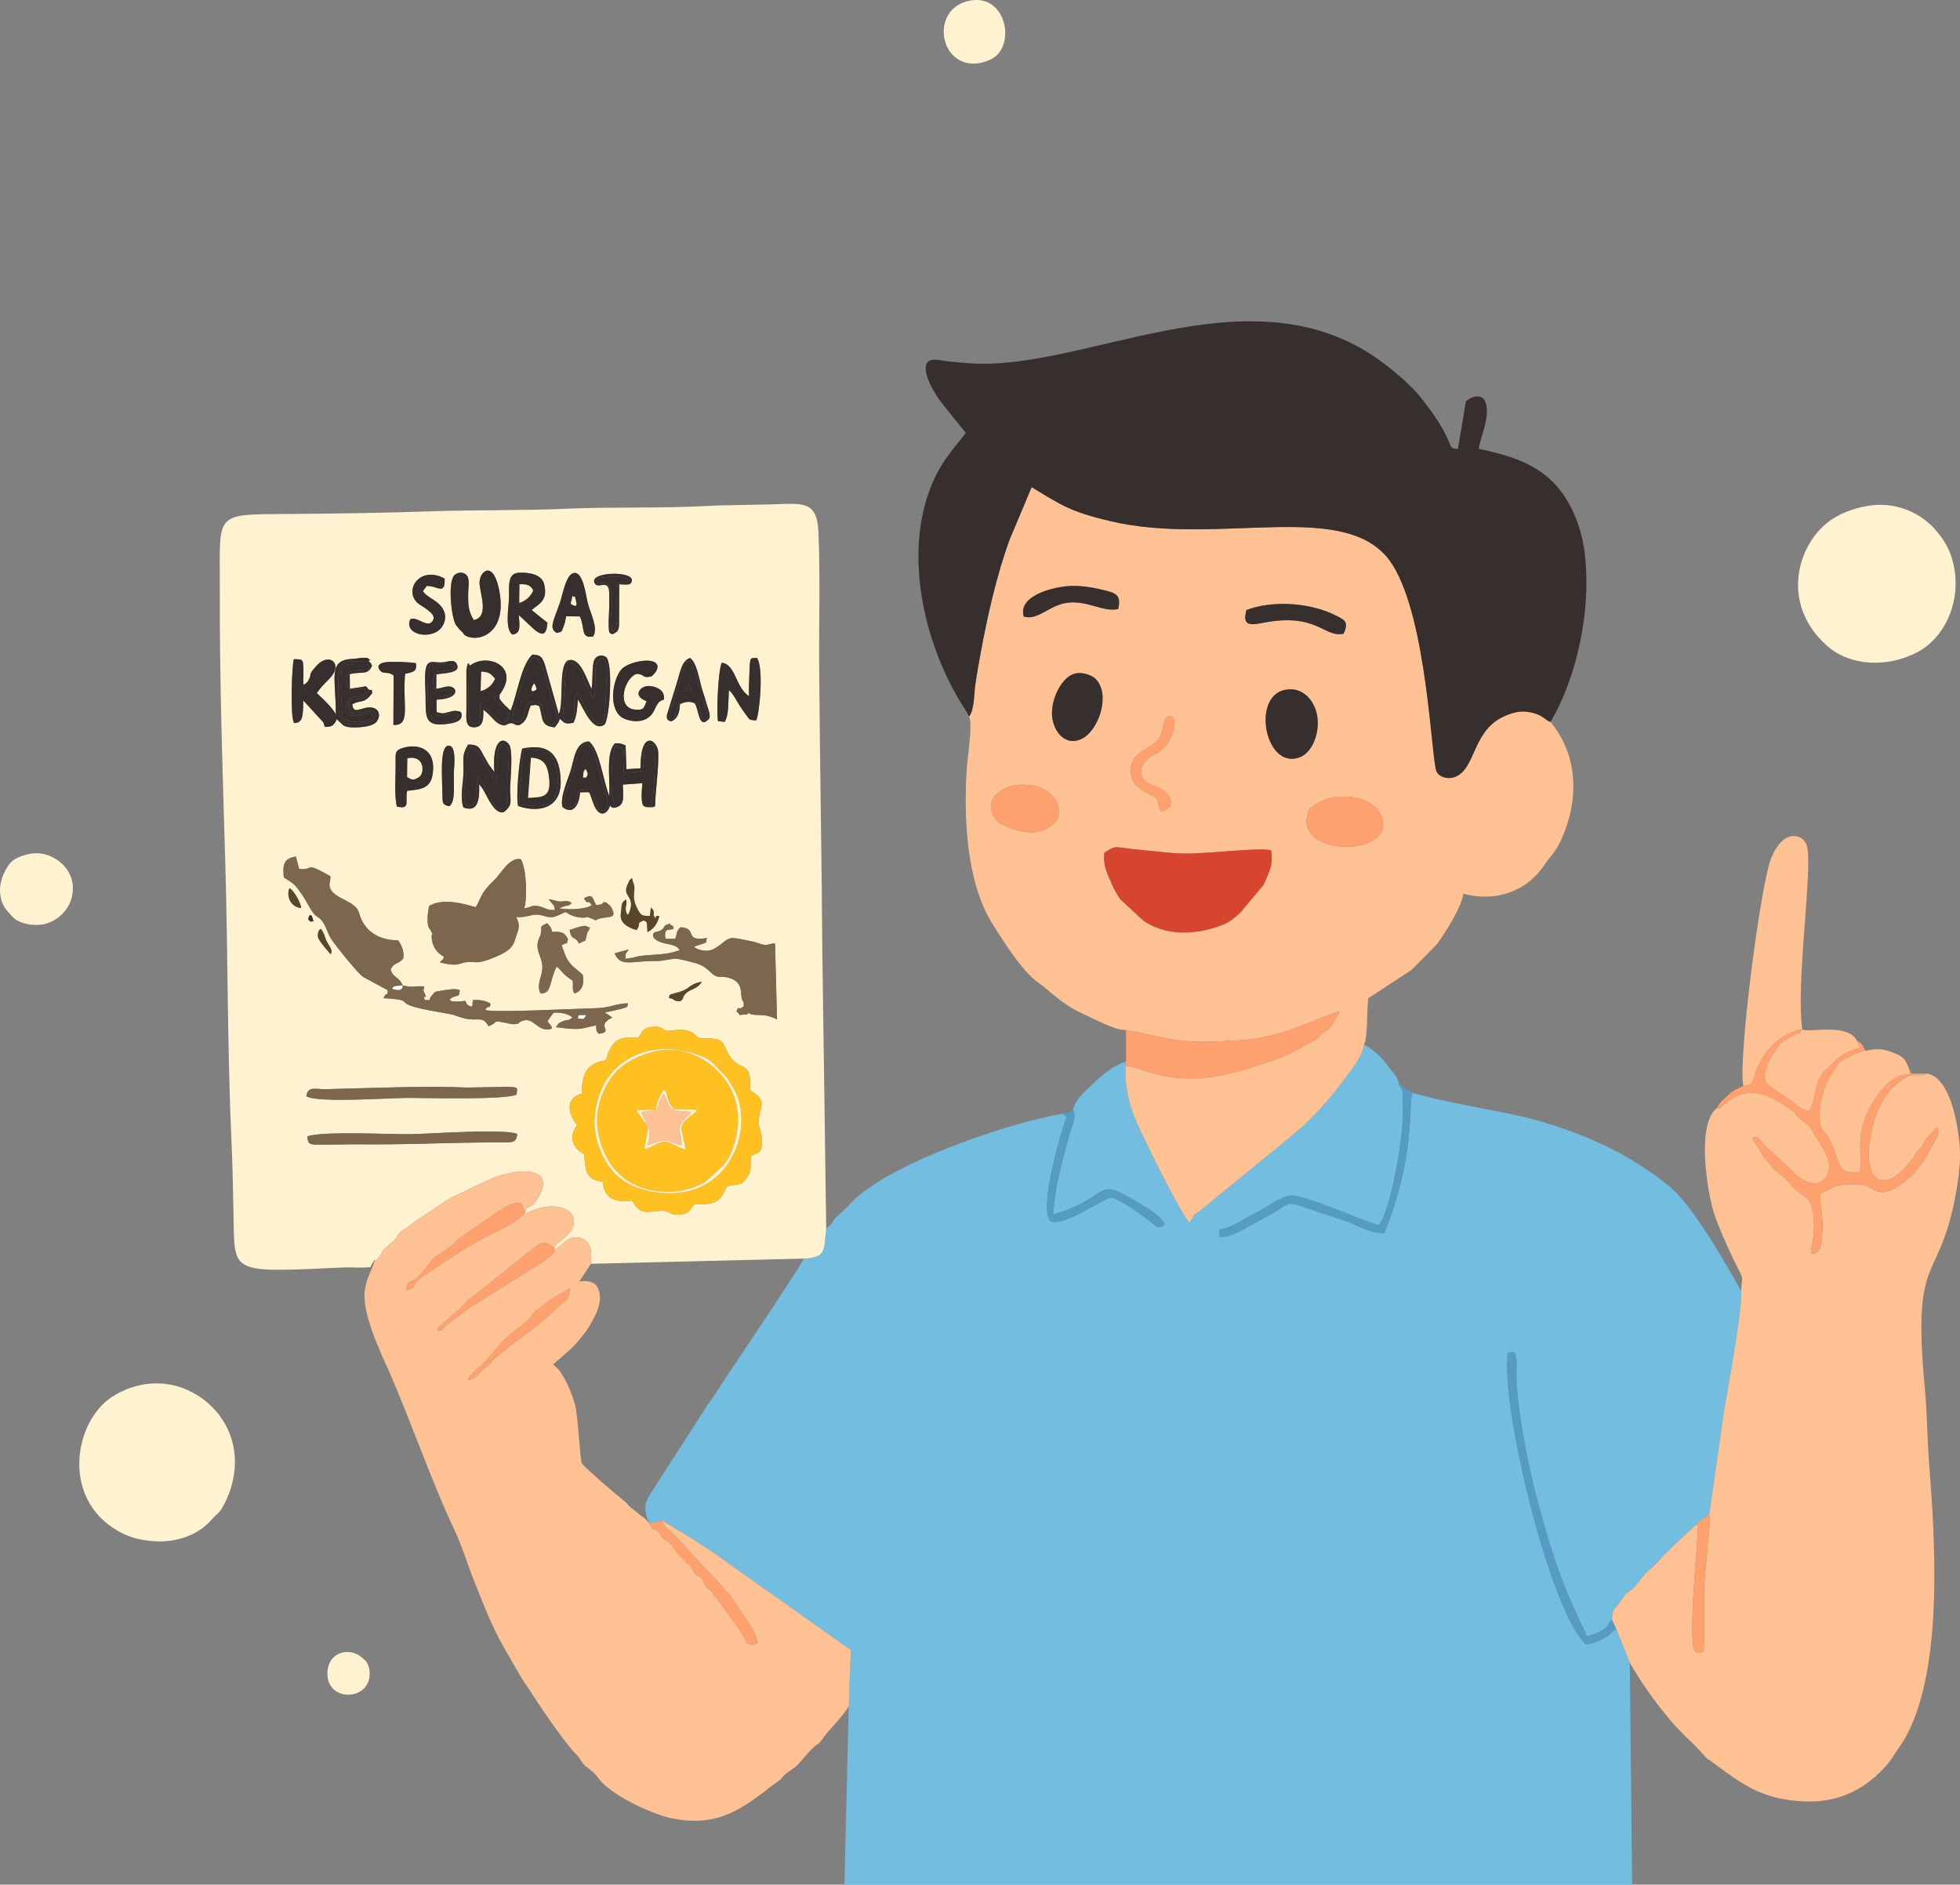 <?xml version="1.0" encoding="UTF-8"?>
<svg xmlns="http://www.w3.org/2000/svg" xmlns:xlink="http://www.w3.org/1999/xlink" xml:space="preserve" width="204.434mm" height="196.544mm" shape-rendering="geometricPrecision" text-rendering="geometricPrecision" image-rendering="optimizeQuality" fill-rule="evenodd" clip-rule="evenodd" viewBox="0 0 23701 22786"><rect x="0" y="0" width="23701" height="22786" fill="#808080" stroke="none"/> <g id="Layer_x0020_1">    <g id="_1463072082624">   <path fill="#73BDE1" d="M13612 12886l4 -53c-220,81 -327,208 -456,324 -75,67 -156,154 -185,255 47,94 -10,187 -40,297 -91,332 -176,613 -200,976 770,-231 447,-501 1096,-104 78,47 162,98 219,172 25,33 19,11 33,52 -73,69 -110,15 -170,-34 -79,-66 -400,-293 -480,-292 -78,2 -589,374 -735,281 -134,-154 119,-1037 200,-1258l-54 -36c-625,110 -1756,496 -2316,883 -251,175 -182,157 -353,309 -138,124 -53,57 -128,145 -45,53 -11,-6 -56,59 -33,250 8,342 -271,355 -38,99 -949,1441 -1029,1571 -44,72 -83,126 -133,195l-631 981c-99,159 -179,229 -74,454l154 -34 293 176c108,65 193,128 295,190l1592 1128c6,4 26,18 34,24 78,55 18,-6 68,50l-26 679 -52 2155 9525 0 -28 -2686 -163 -400c-73,36 -62,53 -120,92l-50 26c-74,38 -112,54 -197,62 -420,-366 -1036,-2854 -945,-3528 97,1 87,-23 103,83 4,26 1,99 1,128 -9,431 155,1227 268,1630 189,682 283,963 586,1588 64,-14 132,-35 188,-73 84,-57 66,-89 113,-123 8,-120 12,-113 79,-191 54,-63 57,-101 123,-150 53,-39 24,-4 75,-60 23,-26 37,-47 60,-76 136,-174 107,-96 266,-278 50,-57 86,-80 135,-136l280 -261c24,-35 99,-85 156,-120 7,-10 170,-1196 196,-1342 43,-240 213,-1186 192,-1364 -179,-318 -533,-941 -807,-1209 -162,-158 -507,-376 -707,-481 -339,-178 -781,-339 -1168,-425 -395,-87 -951,-175 -1291,-280 -56,132 46,741 -342,1698 -181,5 -342,-110 -511,-163 -864,-268 -469,-250 -1002,10 -114,55 -342,224 -480,195 3,-135 -23,-51 179,-144 81,-38 148,-89 226,-125 121,-55 349,-234 473,-229 187,8 846,300 1049,362 148,-200 280,-998 289,-1296 15,-514 -36,-291 -49,-436 -16,-60 -46,-92 -84,-139 -46,-57 -57,-73 -95,-121 -38,-49 -165,-163 -239,-192 -30,165 -162,312 -256,440l-92 121c-147,183 -307,353 -486,505l-1089 891c-240,192 -84,44 -190,196 -99,-122 -388,-690 -471,-864 -158,-333 -321,-607 -299,-1035z"></path>   <path fill="#FEF2D0" d="M3715 13741c169,-69 1010,-24 1251,-28 244,-4 1136,-70 1289,-3 -12,115 -58,102 -240,102 -577,0 -1128,31 -1703,23l-493 5c-90,-7 -91,-17 -104,-99zm3319 -518c4,-239 57,-366 291,-403 67,-214 127,-301 391,-271 56,-70 46,-119 163,-132 159,-18 133,59 217,46 350,-55 268,99 408,93 297,-11 213,73 338,239 114,150 255,32 224,383 248,154 99,197 109,405 4,79 47,121 40,231 -10,136 -42,113 -130,162 -24,122 19,159 -58,270 -69,99 -115,65 -236,96 -71,135 -82,232 -395,218 -47,44 -43,105 -156,122 -131,19 -149,-42 -223,-43 -175,-2 -273,73 -369,-122 -202,29 -346,-26 -358,-229 -218,-30 -201,-128 -229,-335 0,0 -252,-122 -81,-350 -120,-144 -142,-328 54,-380zm-2107 51c-224,1 -1100,63 -1222,-20 15,-128 118,-82 232,-85 518,-12 1213,-43 1712,-20l519 -9c102,10 88,13 78,94 -135,66 -1084,40 -1319,40zm3302 -1169c-113,-2 -44,-21 -142,-39 24,-36 -30,-32 93,-63 185,-46 128,-98 306,-134 -56,101 -149,83 -205,156 -40,52 2,29 -52,80zm-4350 -875c53,69 41,94 77,162 32,60 71,92 43,146 0,-1 -148,-163 -154,-209 -10,-81 34,-99 34,-99zm2737 -67c5,4 11,4 13,12l30 37c7,13 14,40 18,55 103,-5 147,-2 192,89 -36,102 26,11 -78,73 38,94 45,147 98,212 56,69 108,93 159,148 20,110 -10,193 -102,223 -33,-61 -11,-78 -22,-156 -33,-25 -64,-41 -98,-74 -47,-45 -39,-50 -93,-94 -3,3 -6,4 -7,9l-27 62c-62,182 -45,246 -160,254 -43,-64 -15,-153 6,-226 60,-209 -105,-275 -22,-451 59,-124 -36,-121 93,-173zm1434 188l115 1c27,-72 7,-85 63,-141 220,9 25,178 321,130 -28,72 35,40 -108,88 -4,1 -10,3 -14,4l-35 15c39,37 167,76 258,15 4,-2 8,-6 12,-8 27,-19 19,-11 47,-32 133,-104 102,-98 395,-39 53,11 96,33 121,37 70,12 67,-13 147,-14l24 919c-160,-86 -253,-33 -328,-70 -72,-27 29,6 -65,11 -121,6 -14,25 -98,-41 47,-94 3,12 89,-60 0,-89 -3,-22 -25,-99 -18,-63 21,-200 -162,-246 -78,-20 -87,-5 -128,-13 -85,-16 -104,-117 -273,-165 -42,-11 -193,-52 -235,-51 -75,1 -142,28 -236,27 -300,-4 -431,80 -503,-93 45,-14 110,-30 172,-46 -39,60 -44,37 -40,113l98 -16c155,-51 350,-10 558,-90 -38,-60 -110,-65 -181,-81 -170,-39 -160,-125 -113,-137 2,0 9,-2 12,-2 111,-25 73,-69 124,-87 83,-28 28,-4 43,2 57,21 12,0 43,33 -42,64 17,3 -39,24 -7,2 -92,-20 -59,112zm-971 19l-79 38c-40,-95 -87,-27 -112,-159 5,-3 12,-15 15,-10l101 -33c83,-14 57,-22 130,12 -26,68 -14,17 -31,55l-24 97zm-3336 -303c8,5 21,-16 33,23 34,113 11,14 -14,57 -28,-28 -48,-17 -19,-80zm2893 -195c59,8 110,28 138,28l72 -6c69,12 41,4 64,30 -51,40 -35,13 -117,44 -5,2 -11,5 -15,7 -4,1 -11,4 -16,7 112,21 322,14 396,-39 -63,-87 -37,20 -97,-81 118,-69 102,8 147,79 126,-1 48,-43 121,-31l53 45c118,191 -75,100 -183,175 -5,-4 -11,-16 -13,-12l-83 -31c-49,17 -118,5 -170,-12 -136,-45 -30,-75 -192,-4 -107,46 -149,-7 -242,-12 -83,-5 -129,37 -256,29 59,120 20,157 -19,285 -33,107 -128,151 -229,195 -292,125 -230,22 -438,85 -6,2 -58,30 -236,-17 21,-41 40,-16 45,-71 -90,-46 -139,-130 -146,-230 -1,-5 0,-11 0,-15 -1,-43 27,16 -7,-63 -18,-40 -29,-23 -39,-81 -13,-78 12,-257 28,-229l41 -20c172,-56 358,-1 510,41 29,-43 68,-143 90,-175 47,-68 84,-104 137,-155 74,-70 181,-279 318,-250 68,112 81,456 42,595 97,-17 93,-49 192,-22 82,23 61,38 176,43 2,-69 -33,-70 -72,-132zm-3137 -133c57,25 137,177 144,240 -129,-12 -182,-141 -144,-240zm4360 336l12 -103c45,44 32,42 33,107 3,1 9,-3 10,0 28,90 -18,-31 59,0 -27,90 -62,147 -143,191 -7,-160 -12,-118 -49,-142 -100,48 -17,24 -84,118 -244,-76 -186,-191 -184,-250 3,-72 9,-83 55,-122 28,68 -31,95 19,186 16,-16 12,-1 24,-33 78,-204 -101,-178 -17,-344 31,-61 1,-23 49,-69 8,59 30,78 29,130 -2,64 -33,129 53,275 32,56 55,53 134,56zm-2990 839c143,33 125,2 261,13 1,96 -48,-42 10,95 32,76 -48,-16 1,71 123,-7 12,22 81,-56 44,-50 21,-44 111,-58 68,-12 188,-33 227,-7 -12,115 -32,31 -128,117 4,2 11,0 14,6 10,24 151,11 180,7 3,4 7,7 8,14 7,33 41,52 70,54 22,-23 -1,-33 19,-81 85,0 150,9 207,45 -7,88 -12,-4 -64,78 138,34 1046,-15 1333,-22 186,-4 241,-57 394,-60 -11,42 21,44 -125,78 -43,10 -102,24 -155,32l91 62c-5,4 -13,1 -16,9 -3,7 -12,6 -16,8 -160,97 56,155 -131,180 -34,-32 -29,-36 -33,-102 -199,41 -177,63 -486,22 4,-6 10,-21 13,-17 8,11 -13,-27 84,-59 68,-22 48,4 103,-41 -53,-49 -152,-64 -228,-57 -33,39 -51,73 -73,99 18,38 18,22 28,39 20,35 15,4 25,54 -180,57 -215,-156 -365,-91 -78,33 10,23 -80,36 -36,5 -80,-8 -119,-16 -169,-34 -70,-11 -202,42 -74,-135 -133,-54 -289,-95 -191,-50 -32,-28 -327,-79 -653,-113 -185,-137 -656,-166 58,-109 50,11 52,-96l-296 -160c-66,-44 -332,-376 -385,-456 -45,-69 -63,-156 -110,-218 -39,-50 -38,-33 -83,-72 -60,-53 -83,-144 -200,-304 -62,-84 -83,-89 -182,-153 -16,-156 -1,-229 146,-253l39 150c143,15 102,-44 198,-6 52,22 130,66 180,94 4,77 -28,96 2,156 62,123 304,143 344,286 101,361 465,329 473,333 41,53 78,142 62,219 -61,75 -110,45 -153,132 28,107 103,84 146,194zm563 -2166c-85,-18 -81,-42 -82,-143 -1,-172 -37,-570 66,-588 115,-20 71,273 71,354 0,146 20,325 -55,377zm833 -3c-28,-110 13,-568 50,-694 338,-72 460,89 465,400 4,316 -258,383 -515,294zm-287 -410c-29,-379 98,-438 176,-336 54,70 18,397 15,527 -2,168 37,202 -77,293 -106,31 -191,-169 -230,-238 -7,-13 -27,-47 -29,-50 -3,-5 -15,-21 -18,-24 -2,-3 -8,-5 -10,-12 -1,-8 -7,-9 -11,-12 5,161 -3,350 -190,280 -42,-115 -8,-266 -1,-392 9,-194 -28,-220 57,-369 139,-2 138,48 194,143 17,31 36,62 56,98l68 92zm-1180 416c-32,-151 -13,-350 -14,-517 0,-108 -15,-157 74,-187 193,-65 423,1 373,318 -26,167 -140,180 -308,196 -26,134 43,230 -125,190zm3067 8c-86,0 -97,-9 -105,-97 -5,-51 4,-139 8,-193l-236 17c0,124 31,245 -80,275 -3,2 -9,3 -11,4l-21 2c-3,0 -9,-2 -11,-3 -32,-9 2,5 -32,-23 -35,110 -138,155 -204,-34l-37 -103c-16,-36 -3,-25 -122,-24 -8,139 -78,280 -210,179 -42,-100 69,-349 99,-450 42,-142 56,-337 218,-345 129,91 173,486 247,660 9,-243 -42,-514 67,-637 75,-2 62,1 130,25l10 288 170 -11c-1,-485 208,-341 215,-191 7,187 -33,447 -39,649 -31,15 -13,10 -56,12zm357 -1244c-5,101 -28,180 -111,208 -33,-21 -53,-12 -46,-80l96 -310c68,-199 70,-336 183,-378 81,58 105,235 141,362l93 301c10,61 1,69 -23,91 -110,97 -105,-149 -156,-207 -64,-30 -131,-13 -177,13zm-2183 -113c19,40 -62,8 135,190 86,-208 124,-547 264,-678 108,6 119,34 152,126l167 594c66,-134 -10,-571 108,-648 150,-54 230,229 288,344 19,-90 2,-280 33,-349 23,-50 81,-72 138,-40 96,56 48,776 -17,821 -141,97 -251,-202 -318,-304 -13,123 -11,183 -53,280 -105,21 -107,5 -165,-48 -25,67 -28,52 -62,104 -186,-17 -137,-122 -190,-258 -47,-19 -37,-12 -101,-6 -34,69 -34,151 -91,204 -87,81 -100,-9 -169,13l-35 16c-46,10 -11,13 -60,0 -76,-19 -128,-121 -219,-182 3,94 5,206 -102,212 -123,7 -102,-108 -102,-218l0 -470c19,-132 28,-75 42,-57 210,-162 621,9 357,354zm3018 16c-3,-90 2,-178 5,-271 7,-230 12,-182 90,-193 87,109 32,688 -9,757 -89,-8 -75,-8 -117,-62 -18,-25 -49,-67 -72,-102 -37,-57 -89,-164 -139,-202 -11,122 2,300 -52,383l-81 -9c-20,-105 3,-632 47,-706 168,21 162,293 328,405zm-1238 60c-5,-3 -12,-4 -15,-6 -156,-65 -61,-175 35,-178 72,-1 175,36 187,113 18,108 -33,-7 -108,167 -91,213 -340,143 -405,95 -155,-112 -108,-447 1,-575 48,-56 181,-101 288,-106 170,-8 194,90 76,190 -121,26 -68,-21 -175,-31 -147,35 -266,416 -17,433 109,8 99,-28 133,-102zm-2921 -331c-32,392 73,627 -141,618l3 -598c-75,-59 -118,-6 -164,-61 -47,-55 -3,-88 57,-98 78,-12 316,-4 377,11 13,102 -30,105 -132,128zm380 313l2 150c89,24 77,15 164,-5 26,-5 35,-12 66,-10 61,4 79,14 70,70 -10,60 -100,77 -149,84 -342,54 -271,-113 -288,-426 -22,-420 66,-297 223,-316 55,-7 122,-39 154,16 70,121 -159,113 -243,131l-2 173c74,-6 117,-36 173,-25 83,14 113,145 -170,158zm-818 -122c53,16 28,-22 41,42 -106,141 -134,74 -242,136 17,126 94,41 206,37 115,-4 149,96 89,172 -45,57 -175,69 -268,70 -137,1 -136,-29 -213,-101 -34,75 -56,95 -140,95 -16,-22 -11,-17 -21,-53l-245 -268c-3,187 -2,273 -111,274 -49,-74 -27,-679 -3,-773 108,5 112,-6 116,118 2,65 -4,127 0,192 54,-22 62,-54 85,-107 -17,-26 60,-109 89,-138 144,-145 317,-3 137,176 -75,75 -97,96 -149,170 52,47 226,211 230,268 3,-457 -105,-669 205,-682 57,-2 95,-15 141,-13 48,2 30,-4 50,14 34,30 61,-12 -2,25 31,26 27,20 44,58 -56,121 -122,63 -270,101l2 177 194 -30 35 40zm2273 -685c-101,-58 -39,-142 41,-376 31,-89 72,-347 173,-350 107,-4 137,269 160,362 35,135 129,301 66,406 -156,31 -97,-109 -161,-242l-166 -2c-8,44 -15,84 -29,118 -32,80 -14,62 -84,84zm-539 19c-88,-70 -45,-317 -40,-418 9,-140 -30,-318 114,-329 137,-9 285,24 312,137 50,205 -67,238 -151,314l191 153c-19,286 -187,39 -346,-90 5,116 34,221 -80,233zm-588 -50l-20 -15c-60,-28 -2,10 -71,-48 -57,-84 -105,-525 -18,-607 41,-38 116,-40 150,8 35,50 16,135 15,197 -4,159 4,238 67,340 187,-39 80,-301 70,-440 -10,-137 153,-296 231,49 121,537 -226,664 -393,583 -19,-10 -31,-22 -36,-34 -16,-37 -35,3 5,-33zm-645 -135c87,-44 219,131 278,7 38,-81 -146,-163 -191,-205 -167,-155 30,-456 329,-294 7,212 -88,83 -218,90 -17,25 -29,42 -45,63 42,64 126,92 193,154 70,65 105,159 47,262 -104,186 -479,121 -393,-77zm2525 77c-5,33 -9,60 -36,80 -59,45 -66,9 -81,2 -21,-67 3,-288 -1,-392 -1,-27 0,-94 -3,-115 -18,-143 -151,3 -180,-104 -32,-122 471,-134 456,-15 -8,66 -81,45 -153,44l-2 500zm-2955 7679c35,-17 11,-4 32,-24 91,-88 10,-59 131,-159 210,-174 31,-96 241,-227l43 -34c3,-2 8,-6 11,-9 4,-3 17,-13 22,-16l431 -287 501 -237c287,-122 801,-168 563,232 -3,5 -11,20 -14,25 -76,130 -114,28 -147,171 473,-245 805,50 443,319 -74,55 -61,43 -85,93l3 25c127,-94 146,-133 208,-149 38,-9 65,-10 103,1 46,13 94,41 119,117 17,52 15,137 10,196l2574 -63c279,-13 238,-105 271,-355l-47 -3356c-7,-1133 -30,-2263 -38,-3398 -5,-549 15,-1138 -10,-1689 -17,-363 -197,-333 -523,-322 -277,9 -553,6 -835,21 -538,29 -1125,9 -1669,32 -563,25 -1122,13 -1689,33 -563,19 -1126,27 -1690,31 -909,6 -829,-22 -832,866 -4,1135 34,2249 67,3378 32,1104 24,2231 74,3340 13,266 18,560 24,834 17,702 -68,752 958,709 141,-6 286,-15 428,-18 59,-1 162,6 213,1 114,-12 30,12 74,-38 3,-5 8,-17 19,-30 43,-53 -18,-13 16,-13z"></path>   <path fill="#FEC193" d="M14778 11184c-292,113 -643,138 -916,-30 -5,-3 -30,-20 -35,-23l-284 -262c-25,-40 -66,-105 -90,-162 -53,-125 -120,-245 -98,-398 161,-101 96,-63 452,-32 188,16 321,40 517,43 302,4 933,-81 1047,-37 24,196 -26,255 -91,413l-283 339c-74,64 -123,112 -219,149zm1400 -1551c163,-9 305,8 434,109 46,36 18,5 48,50 375,548 -969,611 -853,73 23,-106 19,-80 75,-120 80,-56 183,-106 296,-112zm-3907 -139c489,-61 613,311 487,445 0,0 -30,28 -31,29 -169,159 -431,92 -624,-7 -88,-45 -178,-222 -73,-340 47,-51 151,-116 241,-127zm3262 -1152c219,-48 366,128 396,320 31,205 -62,438 -213,494 -414,155 -585,-727 -183,-814zm-1404 317c18,4 92,-17 68,137 -9,61 -39,127 -71,182l-61 75c-92,78 -112,58 -187,125l-30 28c-49,53 -62,116 -35,189 26,66 78,80 148,106 229,86 225,234 151,283 -112,75 -90,-52 -116,-107 -23,-49 -84,-69 -147,-102 -114,-60 -214,-165 -165,-337 56,-196 301,-173 368,-393 13,-43 6,-58 24,-109 23,-66 34,-62 53,-77zm-1155 -507c98,-39 228,9 277,59 181,188 36,616 -165,719 -215,110 -371,-113 -365,-317 5,-195 119,-407 253,-461zm2098 -776c306,-118 761,-93 1069,60 112,55 176,76 106,226 -241,52 -319,-264 -988,-129 -163,32 -233,20 -187,-157zm-2693 77c-69,-249 340,-349 527,-366 137,-12 286,11 416,42 162,38 242,55 199,235 -186,40 -376,-112 -624,-75 -210,30 -351,219 -518,164zm-662 1211c50,76 -21,512 -28,647 -35,583 -3,1354 311,1857 120,191 363,582 554,711 117,80 287,265 538,377 119,53 401,208 524,196 668,134 641,169 1372,126 514,-31 827,-227 1213,-353l-73 135c-89,120 1,31 -126,126 -3,3 -8,6 -11,9 -47,39 -26,44 -105,88 -362,200 -381,204 -776,330 -910,290 -1252,-9 -1498,-27 -22,428 141,702 299,1035 83,174 372,742 471,864 106,-152 -50,-4 190,-196l1089 -891c179,-152 339,-322 486,-505l92 -121c94,-128 226,-275 256,-440 50,-134 29,-400 51,-563l522 -342 310 -313c94,-130 300,-449 316,-609 421,113 785,-51 981,-347 52,-78 132,-155 190,-276 242,-509 216,-1056 -116,-1453 -66,-22 -88,-84 -233,-115 -114,-24 -190,-8 -296,33 -420,165 -364,632 -617,743 -91,40 -200,4 -231,-60 -65,-131 -108,-1819 -530,-2497 -520,-834 -2087,-215 -3424,-534 -481,-115 -586,-193 -943,-409l-264 628c-159,430 -273,942 -355,1389 -24,133 -46,255 -64,384 -14,103 -10,297 -75,373z"></path>   <path fill="#FEC193" d="M20768 13392c-246,180 -137,910 -63,1202 42,163 139,376 203,517 187,415 164,246 146,496 21,178 -149,1124 -192,1364 -26,146 -189,1332 -196,1342 22,37 4,145 1,190l-57 614c-10,150 14,792 -18,852 -76,23 -20,17 -98,0 -90,-163 49,-1424 35,-1489 -11,-56 16,-4 -19,-47l-280 261c-49,56 -85,79 -135,136 -159,182 -130,104 -266,278 -23,29 -37,50 -60,76 -51,56 -22,21 -75,60 -66,49 -69,87 -123,150 -67,78 -71,71 -79,191l53 115 163 400c10,30 152,251 178,288 69,98 135,191 205,280 257,325 324,338 524,565 44,50 10,15 64,53 349,252 594,477 1158,495 437,14 766,-179 1015,-485l164 -245c492,-820 384,-2423 311,-3364 -23,-293 -23,-601 -51,-901 -159,-1688 168,-1220 376,-2361 58,-321 70,-526 6,-854 -49,-251 -153,-557 -357,-591 -62,37 -142,5 -213,25 -55,16 -211,145 -244,188 -16,22 -28,42 -47,69 -217,306 -305,1024 -13,1009 109,-6 179,-81 240,-141l73 -83c79,-90 40,-70 86,-127 2,-2 44,-43 49,-49 68,-83 -18,-25 140,-189 51,-53 -14,-12 58,-50 31,83 -21,145 -64,218 -54,90 -78,157 -147,241l-37 41c-66,78 -18,45 -112,122 -383,316 -383,64 -592,65 -293,0 -240,6 -469,114 -12,109 40,285 30,433 -17,239 -34,296 -140,290 -3,-49 29,-169 34,-251 9,-130 6,-360 -106,-437 -251,-174 -98,-115 -318,-285 -147,-113 -27,-35 -141,-149 -68,-67 -28,-48 -82,-112l-102 -165c77,-16 68,-6 119,50 161,180 75,62 219,209l219 207c288,216 393,-30 376,-153 -12,-81 -61,-172 -111,-248 -148,-229 -66,-160 -231,-292 -105,-84 0,-37 -164,-147 -244,-163 -488,-269 -764,-31 -86,74 -45,59 -79,40z"></path>   <path fill="#362F2D" d="M11717 8664c65,-76 61,-270 75,-373 18,-129 40,-251 64,-384 82,-447 196,-959 355,-1389l264 -628c357,216 462,294 943,409 1337,319 2904,-300 3424,534 422,678 465,2366 530,2497 31,64 140,100 231,60 253,-111 197,-578 617,-743 106,-41 182,-57 296,-33 145,31 167,93 233,115 309,-520 503,-1342 412,-2055 -47,-373 -211,-684 -402,-865 -217,-206 -489,-301 -878,-383 24,-148 108,-309 98,-483 -15,-251 -234,-120 -253,-88l-96 572c-99,-2 -80,-28 -127,-128 -82,-177 -205,-346 -323,-494 -135,-169 -391,-380 -569,-499 -1563,-1044 -3519,194 -4901,85 -79,-7 -171,-12 -248,-22 -88,-10 -196,-46 -248,12 -83,121 116,414 164,479l301 375c-163,208 -323,374 -442,702 -294,807 -60,1821 369,2539 42,71 83,115 111,188z"></path>   <path fill="#FEC193" d="M5652 16690c37,-88 147,-136 295,-320 213,-264 282,-266 451,-423 44,-41 18,-18 35,-42 75,-110 29,-36 111,-103l96 -78c4,-2 9,-5 12,-8l240 -140c-10,162 -71,147 -149,232l-204 184c-3,2 -8,6 -11,8l-342 260c-3,3 -8,6 -11,8l-117 96c-3,3 -8,6 -11,9 -156,118 -55,58 -141,130 -179,150 -116,142 -254,187zm-744 -1088c45,-133 2,-77 91,-123 88,-46 189,-198 230,-253 38,-50 51,-33 102,-73l91 -65c97,-53 26,-32 123,-109l423 -295c60,-38 139,-95 214,-121 119,-41 143,-24 161,108 -85,84 -231,170 -368,233 -130,60 -249,132 -376,206l-478 317c-222,154 -12,111 -213,175zm-377 -359c-28,101 -94,195 -117,340 -48,289 188,764 302,1024 247,564 508,1320 776,1884 99,209 157,413 244,631 243,611 252,621 575,1172 28,48 60,88 93,140 112,177 417,629 554,767 61,60 48,65 93,122 34,42 81,65 125,107 47,44 62,77 99,116 179,188 630,400 880,445 544,98 829,-129 1205,-420 26,-19 36,-22 58,-40 57,-45 8,-8 57,-59 25,-27 35,-32 64,-53 39,-28 88,-60 119,-95l100 -114c160,-183 103,-61 219,-227 35,-51 219,-237 286,-352l26 -679c-50,-56 10,5 -68,-50 -8,-6 -28,-20 -34,-24l-1592 -1128c-102,-62 -187,-125 -295,-190l-293 -176c8,69 94,124 143,170l673 725 234 349c35,57 103,164 100,237 -101,47 -65,16 -75,14 -80,-11 -36,-12 -52,-29 -2,-2 -57,-101 -64,-112l-268 -373c-3,-3 -6,-8 -9,-11l-54 -62c-24,-36 -2,-21 -39,-58 -59,-61 -24,22 -82,-93 -16,-32 -6,-26 -26,-52 -46,-58 -34,-10 -86,-68 -25,-28 -20,-34 -38,-61 -29,-43 1,-11 -36,-41l-134 -137c-26,-37 -44,-67 -73,-102 -81,-93 -67,-22 -133,-120 -17,-26 13,-11 -45,-51 -85,-58 -19,45 -90,-91 -49,-57 -49,-52 -99,-90 -45,-34 -16,-14 -53,-45l-55 -42c-68,-49 -43,-50 -99,-94 -83,-66 -478,-401 -511,-456 -23,-39 -46,-570 -80,-696 -36,-135 -118,-347 -214,-449l-54 -50c219,-192 224,-176 400,-403 2,-1 38,-58 39,-59 47,-84 127,-211 127,-334 0,-178 -93,-230 -249,-206l141 -214c5,-59 7,-144 -10,-196 -25,-76 -73,-104 -119,-117 -38,-11 -65,-10 -103,-1 -62,16 -81,55 -208,149 -8,43 -33,50 -57,72l-64 54c-4,3 -9,6 -12,8l-656 411c-182,118 -179,103 -373,250 -3,2 -7,5 -11,8l-111 83c-140,112 -3,77 -136,85 29,-71 -9,-11 46,-61l286 -256c66,-95 23,-31 102,-92 3,-2 7,-6 10,-9l723 -578c118,-98 166,-66 250,0 24,-50 11,-38 85,-93 362,-269 30,-564 -443,-319 33,-143 71,-41 147,-171 3,-5 11,-20 14,-25 238,-400 -276,-354 -563,-232l-501 237 -431 287c-5,3 -18,13 -22,16 -3,3 -8,7 -11,9l-43 34c-210,131 -31,53 -241,227 -121,100 -40,71 -131,159 -21,20 3,7 -32,24z"></path>   <path fill="#FEF2D0" d="M22565 6120c-129,24 -247,64 -357,125 -459,251 -714,1039 -111,1566 282,247 732,262 1088,74 321,-168 510,-573 453,-975 -29,-201 -96,-340 -215,-483 -197,-238 -518,-372 -858,-307z"></path>   <path fill="#FEF2D0" d="M2841 17680c3,-377 -218,-702 -548,-862 -303,-147 -650,-114 -935,69 -477,306 -634,1292 140,1660 113,54 243,80 380,88 257,15 523,-74 687,-269 46,-54 74,-57 120,-133 97,-162 154,-358 156,-553z"></path>   <path fill="#FFC122" d="M7838 13628l-148 -208 238 -3c14,-80 50,-191 106,-246 42,56 31,123 80,197 2,4 7,9 9,12 2,3 9,15 10,11 1,-3 7,8 10,18l291 7c-20,40 -61,56 -95,85 -162,139 -83,137 -49,400 -82,-21 -190,-100 -248,-98 -102,3 -169,84 -251,88l47 -263zm-607 53c90,516 470,780 978,719 104,-13 239,-62 317,-110l225 -203c121,-154 197,-420 165,-668 -61,-462 -533,-795 -961,-715 -206,39 -429,149 -551,308 -114,149 -218,409 -173,669z"></path>   <path fill="#D7452E" d="M13355 10309c-22,153 45,273 98,398 24,57 65,122 90,162l284 262c5,3 30,20 35,23 273,168 624,143 916,30 96,-37 145,-85 219,-149l283 -339c65,-158 115,-217 91,-413 -114,-44 -745,41 -1047,37 -196,-3 -329,-27 -517,-43 -356,-31 -291,-69 -452,32z"></path>   <path fill="#FFC122" d="M7189 13564c16,-683 590,-1027 1219,-821 156,51 188,77 273,173 74,84 82,57 194,253 250,437 -19,1281 -803,1258 -274,-8 -484,-90 -630,-232 -123,-120 -259,-384 -253,-631zm-155 -341c-196,52 -174,236 -54,380 -171,228 81,350 81,350 28,207 11,305 229,335 12,203 156,258 358,229 96,195 194,120 369,122 74,1 92,62 223,43 113,-17 109,-78 156,-122 313,14 324,-83 395,-218 121,-31 167,3 236,-96 77,-111 34,-148 58,-270 88,-49 120,-26 130,-162 7,-110 -36,-152 -40,-231 -10,-208 139,-251 -109,-405 31,-351 -110,-233 -224,-383 -125,-166 -41,-250 -338,-239 -140,6 -58,-148 -408,-93 -84,13 -58,-64 -217,-46 -117,13 -107,62 -163,132 -264,-30 -324,57 -391,271 -234,37 -287,164 -291,403z"></path>   <path fill="#FEC193" d="M21081 13129c82,-31 86,43 151,-168 14,-45 27,-79 54,-122 69,-110 48,-96 149,-202l93 -81c88,-55 163,-97 266,-111 -83,-558 136,-1976 53,-2227 -44,-131 -275,-213 -428,154 -130,312 -405,2447 -338,2757z"></path>   <path fill="#7C664D" d="M6982 12311c39,-17 -50,-44 106,-36 -41,55 -17,46 -106,36zm-2113 -397c0,1 11,90 -128,39 31,-31 -6,-26 128,-39zm0 0c-43,-110 -118,-87 -146,-194 43,-87 92,-57 153,-132 16,-77 -21,-166 -62,-219 -8,-4 -372,28 -473,-333 -40,-143 -282,-163 -344,-286 -30,-60 2,-79 -2,-156 -50,-28 -128,-72 -180,-94 -96,-38 -55,21 -198,6l-39 -150c-147,24 -162,97 -146,253 99,64 120,69 182,153 117,160 140,251 200,304 45,39 44,22 83,72 47,62 65,149 110,218 53,80 319,412 385,456l296 160c-2,107 6,-13 -52,96 471,29 3,53 656,166 295,51 136,29 327,79 156,41 215,-40 289,95 132,-53 33,-76 202,-42 39,8 83,21 119,16 90,-13 2,-3 80,-36 150,-65 185,148 365,91 -10,-50 -5,-19 -25,-54 -10,-17 -10,-1 -28,-39 22,-26 40,-60 73,-99 76,-7 175,8 228,57 -55,45 -35,19 -103,41 -97,32 -76,70 -84,59 -3,-4 -9,11 -13,17 309,41 287,19 486,-22 4,66 -1,70 33,102 187,-25 -29,-83 131,-180 4,-2 13,-1 16,-8 3,-8 11,-5 16,-9l-91 -62c53,-8 112,-22 155,-32 146,-34 114,-36 125,-78 -153,3 -208,56 -394,60 -287,7 -1195,56 -1333,22 52,-82 57,10 64,-78 -57,-36 -122,-45 -207,-45 -20,48 3,58 -19,81 -29,-2 -63,-21 -70,-54 -1,-7 -5,-10 -8,-14 -29,4 -170,17 -180,-7 -3,-6 -10,-4 -14,-6 96,-86 116,-2 128,-117 -39,-26 -159,-5 -227,7 -90,14 -67,8 -111,58 -69,78 42,49 -81,56 -49,-87 31,5 -1,-71 -58,-137 -9,1 -10,-95 -136,-11 -118,20 -261,-13z"></path>   <path fill="#7C664D" d="M6636 10872c39,62 74,63 72,132 -115,-5 -94,-20 -176,-43 -99,-27 -95,5 -192,22 39,-139 26,-483 -42,-595 -137,-29 -244,180 -318,250 -53,51 -90,87 -137,155 -22,32 -61,132 -90,175 -152,-42 -338,-97 -510,-41l-41 20c-16,-28 -41,151 -28,229 10,58 21,41 39,81 34,79 6,20 7,63 0,4 -1,10 0,15 7,100 56,184 146,230 -5,55 -24,30 -45,71 178,47 230,19 236,17 208,-63 146,40 438,-85 101,-44 196,-88 229,-195 39,-128 78,-165 19,-285 127,8 173,-34 256,-29 93,5 135,58 242,12 162,-71 56,-41 192,4 52,17 121,29 170,12l83 31c2,-4 8,8 13,12 108,-75 301,16 183,-175l-53 -45c-73,-12 5,30 -121,31 -45,-71 -29,-148 -147,-79 60,101 34,-6 97,81 -74,53 -284,60 -396,39 5,-3 12,-6 16,-7 4,-2 10,-5 15,-7 82,-31 66,-4 117,-44 -23,-26 5,-18 -64,-30l-72 6c-28,0 -79,-20 -138,-28z"></path>   <path fill="#FFA16F" d="M21081 13129c-97,49 -118,49 -185,114 -44,44 -103,79 -128,149 34,19 -7,34 79,-40 276,-238 520,-132 764,31 164,110 59,63 164,147 165,132 83,63 231,292 50,76 99,167 111,248 17,123 -88,369 -376,153l-219 -207c-144,-147 -58,-29 -219,-209 -51,-56 -42,-66 -119,-50l102 165c54,64 14,45 82,112 114,114 -6,36 141,149 220,170 67,111 318,285 112,77 115,307 106,437 -5,82 -37,202 -34,251 106,6 123,-51 140,-290 10,-148 -42,-324 -30,-433 229,-108 176,-114 469,-114 209,-1 209,251 592,-65 94,-77 46,-44 112,-122l37 -41c69,-84 93,-151 147,-241 43,-73 95,-135 64,-218 -72,38 -7,-3 -58,50 -158,164 -72,106 -140,189 -5,6 -47,47 -49,49 -46,57 -7,37 -86,127l-73 83c-61,60 -131,135 -240,141 -292,15 -204,-703 13,-1009 19,-27 31,-47 47,-69 33,-43 189,-172 244,-188 71,-20 151,12 213,-25l-186 0 -27 -50 2 62c-161,-19 -304,138 -356,207 -344,456 -204,703 -244,948l-9 29c-46,-3 -101,0 -139,-10 -157,-41 -102,-265 -295,-501 -102,-126 -10,-481 66,-621 32,-60 29,-48 60,-95 65,-101 42,-98 156,-155 65,-33 142,-81 229,-89 -43,-78 -35,-83 -104,-124 11,39 9,22 25,48 5,10 11,12 20,33 -122,39 -235,83 -320,176l-58 58c-214,158 -133,354 -245,535 -34,1 -15,4 -50,-8l-52 -28c-3,-2 -8,-6 -11,-9 -3,-2 -8,-6 -11,-8 -378,-301 -476,-220 -375,-508 11,-30 25,-63 43,-92 31,-53 27,-35 55,-81 68,-111 36,-71 139,-133 184,-109 139,-51 180,-119 -103,14 -178,56 -266,111l-93 81c-101,106 -80,92 -149,202 -27,43 -40,77 -54,122 -65,211 -69,137 -151,168z"></path>   <path fill="#FFA16F" d="M13616 12452l0 381 -4 53c246,18 588,317 1498,27 395,-126 414,-130 776,-330 79,-44 58,-49 105,-88 3,-3 8,-6 11,-9 127,-95 37,-6 126,-126l73 -135c-386,126 -699,322 -1213,353 -731,43 -704,8 -1372,-126z"></path>   <path fill="#FEC193" d="M22558 12705c-87,8 -164,56 -229,89 -114,57 -91,54 -156,155 -31,47 -28,35 -60,95 -76,140 -168,495 -66,621 193,236 138,460 295,501 38,10 93,7 139,10l9 -29c40,-245 -100,-492 244,-948 52,-69 195,-226 356,-207l-2 -62c-49,-131 -69,-151 -201,-205 -119,-49 -206,-47 -329,-20z"></path>   <path fill="#7C664D" d="M8050 11351c-33,-132 52,-110 59,-112 56,-21 -3,40 39,-24 -31,-33 14,-12 -43,-33 -15,-6 40,-30 -43,-2 -51,18 -13,62 -124,87 -3,0 -10,2 -12,2 -47,12 -57,98 113,137 71,16 143,21 181,81 -208,80 -403,39 -558,90l-98 16c-4,-76 1,-53 40,-113 -62,16 -127,32 -172,46 72,173 203,89 503,93 94,1 161,-26 236,-27 42,-1 193,40 235,51 169,48 188,149 273,165 41,8 50,-7 128,13 183,46 144,183 162,246 22,77 25,10 25,99 -86,72 -42,-34 -89,60 84,66 -23,47 98,41 94,-5 -7,-38 65,-11 75,37 168,-16 328,70l-24 -919c-80,1 -77,26 -147,14 -25,-4 -68,-26 -121,-37 -293,-59 -262,-65 -395,39 -28,21 -20,13 -47,32 -4,2 -8,6 -12,8 -91,61 -219,22 -258,-15l35 -15c4,-1 10,-3 14,-4 143,-48 80,-16 108,-88 -296,48 -101,-121 -321,-130 -56,56 -36,69 -63,141l-115 -1z"></path>   <path fill="#FEC193" d="M21794 12445c-41,68 4,10 -180,119 -103,62 -71,22 -139,133 -28,46 -24,28 -55,81 -18,29 -32,62 -43,92 -101,288 -3,207 375,508 3,2 8,6 11,8 3,3 8,7 11,9l52 28c35,12 16,9 50,8 112,-181 31,-377 245,-535l58 -58c85,-93 198,-137 320,-176 -9,-21 -15,-23 -20,-33 -16,-26 -14,-9 -25,-48 -117,-221 -599,-87 -660,-136z"></path>   <path fill="#FEF2D0" d="M313 10334c-153,45 -193,87 -250,193 -54,101 -80,216 -51,339 15,62 43,109 72,143 30,34 73,87 107,109 92,62 259,85 374,47 249,-81 363,-329 299,-543 -55,-185 -292,-365 -551,-288z"></path>   <path fill="#FEF2D0" d="M11724 8c-495,99 -365,851 136,752 29,-5 104,-33 127,-45 305,-155 185,-796 -263,-707z"></path>   <path fill="#FFA16F" d="M16178 9633c-113,6 -216,56 -296,112 -56,40 -52,14 -75,120 -116,538 1228,475 853,-73 -30,-45 -2,-14 -48,-50 -129,-101 -271,-118 -434,-109z"></path>   <path fill="#362F2D" d="M15533 8342c-402,87 -231,969 183,814 151,-56 244,-289 213,-494 -30,-192 -177,-368 -396,-320z"></path>   <path fill="#549CC3" d="M19545 19700l-53 -115c-47,34 -29,66 -113,123 -56,38 -124,59 -188,73 -303,-625 -397,-906 -586,-1588 -113,-403 -277,-1199 -268,-1630 0,-29 3,-102 -1,-128 -16,-106 -6,-82 -103,-83 -91,674 525,3162 945,3528 85,-8 123,-24 197,-62l50 -26c58,-39 47,-56 120,-92z"></path>   <path fill="#362F2D" d="M12974 8152c-134,54 -248,266 -253,461 -6,204 150,427 365,317 201,-103 346,-531 165,-719 -49,-50 -179,-98 -277,-59z"></path>   <path fill="#FFA16F" d="M12271 9494c-90,11 -194,76 -241,127 -105,118 -15,295 73,340 193,99 455,166 624,7 1,-1 31,-29 31,-29 126,-134 2,-506 -487,-445z"></path>   <path fill="#549CC3" d="M17081 13212c-85,-65 -89,-37 -168,-128 13,145 64,-78 49,436 -9,298 -141,1096 -289,1296 -203,-62 -862,-354 -1049,-362 -124,-5 -352,174 -473,229 -78,36 -145,87 -226,125 -202,93 -176,9 -179,144 138,29 366,-140 480,-195 533,-260 138,-278 1002,-10 169,53 330,168 511,163 388,-957 286,-1566 342,-1698z"></path>   <path fill="#7C664D" d="M4927 13274c235,0 1184,26 1319,-40 10,-81 24,-84 -78,-94l-519 9c-499,-23 -1194,8 -1712,20 -114,3 -217,-43 -232,85 122,83 998,21 1222,20z"></path>   <path fill="#7C664D" d="M3715 13741c13,82 14,92 104,99l493 -5c575,8 1126,-23 1703,-23 182,0 228,13 240,-102 -153,-67 -1045,-1 -1289,3 -241,4 -1082,-41 -1251,28z"></path>   <path fill="#549CC3" d="M12844 13466l54 36c-81,221 -334,1104 -200,1258 146,93 657,-279 735,-281 80,-1 401,226 480,292 60,49 97,103 170,34 -14,-41 -8,-19 -33,-52 -57,-74 -141,-125 -219,-172 -649,-397 -326,-127 -1096,104 24,-363 109,-644 200,-976 30,-110 87,-203 40,-297 -30,38 -67,42 -131,54z"></path>   <path fill="#362F2D" d="M6295 8731l-93 -12c-26,-103 108,-443 163,-607 9,-28 25,-78 36,-99 35,-63 10,-45 79,-65 102,63 164,427 226,617 34,106 53,126 -29,200 -152,-40 -61,-253 -174,-275 -181,-35 -130,138 -208,241zm531 -18c-35,-83 11,-587 36,-705 177,7 153,178 317,438 30,-67 13,-276 24,-374 16,-148 137,-173 136,37l-26 558c-67,275 -296,-229 -322,-291 -114,121 50,352 -165,337zm-787 -311l-72 30c58,60 236,168 170,279 -88,92 -199,-116 -329,-205 -6,109 29,259 -85,253 -98,-35 -52,-644 -41,-711 -14,-18 -23,-75 -42,57l0 470c0,110 -21,225 102,218 107,-6 105,-118 102,-212 91,61 143,163 219,182 49,13 14,10 60,0l35 -16c69,-22 82,68 169,-13 57,-53 57,-135 91,-204 64,-6 54,-13 101,6 53,136 4,241 190,258 34,-52 37,-37 62,-104 58,53 60,69 165,48 42,-97 40,-157 53,-280 67,102 177,401 318,304 65,-45 113,-765 17,-821 -57,-32 -115,-10 -138,40 -31,69 -14,259 -33,349 -58,-115 -138,-398 -288,-344 -118,77 -42,514 -108,648l-167 -594c-33,-92 -44,-120 -152,-126 -140,131 -178,470 -264,678 -197,-182 -116,-150 -135,-190z"></path>   <path fill="#362F2D" d="M5665 9753c94,-38 76,-59 86,-162l27 -188c0,-7 2,-9 3,-14 44,53 101,164 139,230 56,97 60,181 185,153 56,-89 33,-277 37,-403 8,-223 44,-345 -69,-376 -82,56 -53,202 -63,359 -1,18 -2,39 -5,56l-10 50c-79,-116 -169,-386 -303,-429 -77,73 -40,241 -57,380 -14,110 -63,271 30,344z"></path>   <path fill="#362F2D" d="M6826 8713c215,15 51,-216 165,-337 26,62 255,566 322,291l26 -558c1,-210 -120,-185 -136,-37 -11,98 6,307 -24,374 -164,-260 -140,-431 -317,-438 -25,118 -71,622 -36,705z"></path>   <path fill="#362F2D" d="M5813 8355l7 -234c107,6 112,30 166,85 -35,76 -84,123 -173,149zm-131 -307c-11,67 -57,676 41,711 114,6 79,-144 85,-253 130,89 241,297 329,205 66,-111 -112,-219 -170,-279l72 -30c264,-345 -147,-516 -357,-354z"></path>   <path fill="#362F2D" d="M12379 7453c167,55 308,-134 518,-164 248,-37 438,115 624,75 43,-180 -37,-197 -199,-235 -130,-31 -279,-54 -416,-42 -187,17 -596,117 -527,366z"></path>   <path fill="#FFA16F" d="M7853 18418c71,136 5,33 90,91 58,40 28,25 45,51 66,98 52,27 133,120 29,35 47,65 73,102l134 137c37,30 7,-2 36,41 18,27 13,33 38,61 52,58 40,10 86,68 20,26 10,20 26,52 58,115 23,32 82,93 37,37 15,22 39,58l54 62c3,3 6,8 9,11l268 373c7,11 62,110 64,112 16,17 -28,18 52,29 10,2 -26,33 75,-14 3,-73 -65,-180 -100,-237l-234 -349 -673 -725c-49,-46 -135,-101 -143,-170l-154 34z"></path>   <path fill="#362F2D" d="M15072 7376c-46,177 24,189 187,157 669,-135 747,181 988,129 70,-150 6,-171 -106,-226 -308,-153 -763,-178 -1069,-60z"></path>   <path fill="#362F2D" d="M9057 8418c-166,-112 -160,-384 -328,-405 -44,74 -67,601 -47,706l81 9c54,-83 41,-261 52,-383 50,38 102,145 139,202 23,35 54,77 72,102 42,54 28,54 117,62 41,-69 96,-648 9,-757 -78,11 -83,-37 -90,193 -3,93 -8,181 -5,271z"></path>   <path fill="#362F2D" d="M6283 7063c85,2 128,6 164,75 -24,66 -89,127 -167,151l3 -226zm-89 609c114,-12 85,-117 80,-233 159,129 327,376 346,90l-191 -153c84,-76 201,-109 151,-314 -27,-113 -175,-146 -312,-137 -144,11 -105,189 -114,329 -5,101 -48,348 40,418z"></path>   <path fill="#362F2D" d="M7819 8478c-34,74 -24,110 -133,102 -249,-17 -130,-398 17,-433 107,10 54,57 175,31 118,-100 94,-198 -76,-190 -107,5 -240,50 -288,106 -109,128 -156,463 -1,575 65,48 314,118 405,-95 75,-174 126,-59 108,-167 -12,-77 -115,-114 -187,-113 -96,3 -191,113 -35,178 3,2 10,3 15,6z"></path>   <path fill="#7C664D" d="M6629 11175c-2,-8 -8,-8 -13,-12 -129,52 -34,49 -93,173 -83,176 82,242 22,451 -21,73 -49,162 -6,226 115,-8 98,-72 160,-254l27 -62c1,-5 4,-6 7,-9 54,44 46,49 93,94 34,33 65,49 98,74 11,78 -11,95 22,156 92,-30 122,-113 102,-223 -51,-55 -103,-79 -159,-148 -53,-65 -60,-118 -98,-212 104,-62 42,29 78,-73 -45,-91 -89,-94 -192,-89 -4,-15 -11,-42 -18,-55l-30 -37z"></path>   <path fill="#362F2D" d="M3754 8172c-23,53 -31,85 -85,107 -4,-65 2,-127 0,-192 -4,-124 -8,-113 -116,-118 -24,94 -46,699 3,773 109,-1 108,-87 111,-274l245 268c10,36 5,31 21,53 84,0 106,-20 140,-95 77,72 76,102 213,101 93,-1 223,-13 268,-70 60,-76 26,-176 -89,-172 -112,4 -189,89 -206,-37 108,-62 136,5 242,-136 -13,-64 12,-26 -41,-42 6,109 -126,121 -238,121l6 120 12 44c64,-4 102,-6 158,-17 28,-5 30,-13 65,-12 63,2 86,14 72,73 -14,62 -98,77 -151,85 -325,47 -285,-110 -292,-391 -10,-403 20,-357 363,-369 63,-37 36,5 2,-25 -20,-18 -2,-12 -50,-14 -46,-2 -84,11 -141,13 -310,13 -202,225 -205,682 -4,-57 -178,-221 -230,-268 52,-74 74,-95 149,-170 180,-179 7,-321 -137,-176 -29,29 -106,112 -89,138z"></path>   <path fill="#362F2D" d="M7452 9761c111,-30 80,-151 80,-275l236 -17c-4,54 -13,142 -8,193 8,88 19,97 105,97 46,-77 74,-672 35,-759 -149,-2 -92,65 -129,321l-233 24c5,-58 10,-135 8,-189 -3,-111 -10,-123 -109,-139 -32,66 -84,664 15,744z"></path>   <path fill="#FFA16F" d="M4908 15602c201,-64 -9,-21 213,-175l478 -317c127,-74 246,-146 376,-206 137,-63 283,-149 368,-233 -18,-132 -42,-149 -161,-108 -75,26 -154,83 -214,121l-423 295c-97,77 -26,56 -123,109l-91 65c-51,40 -64,23 -102,73 -41,55 -142,207 -230,253 -89,46 -46,-10 -91,123z"></path>   <path fill="#FFA16F" d="M20510 18433c35,43 8,-9 19,47 14,65 -125,1326 -35,1489 78,17 22,23 98,0 32,-60 8,-702 18,-852l57 -614c3,-45 21,-153 -1,-190 -57,35 -132,85 -156,120z"></path>   <path fill="#362F2D" d="M7088 9402c-43,-15 -38,29 -34,-43 2,-47 27,-58 28,-60 29,52 29,61 6,103zm-252 351c144,39 112,-71 169,-197l135 -21c29,48 42,99 61,160 28,95 12,104 117,105 67,-118 -23,-284 -56,-411 -24,-90 -76,-358 -148,-385 -119,-44 -156,233 -185,333 -35,125 -139,299 -93,416z"></path>   <path fill="#362F2D" d="M6432 8312c5,-21 29,-50 29,-50 38,81 37,75 -20,96 -16,-26 -21,7 -9,-46zm-137 419c78,-103 27,-276 208,-241 113,22 22,235 174,275 82,-74 63,-94 29,-200 -62,-190 -124,-554 -226,-617 -69,20 -44,2 -79,65 -11,21 -27,71 -36,99 -55,164 -189,504 -163,607l93 12z"></path>   <path fill="#FEF2D0" d="M3960 20262c25,333 558,296 507,-75 -5,-32 -23,-80 -41,-102l-51 -47c-171,-141 -435,-46 -415,224z"></path>   <path fill="#FFA16F" d="M6706 15115l-3 -25c-84,-66 -132,-98 -250,0l-723 578c-3,3 -7,7 -10,9 -79,61 -36,-3 -102,92l-286 256c-55,50 -17,-10 -46,61 133,-8 -4,27 136,-85l111 -83c4,-3 8,-6 11,-8 194,-147 191,-132 373,-250l656 -411c3,-2 8,-5 12,-8l64 -54c24,-22 49,-29 57,-72z"></path>   <path fill="#362F2D" d="M6922 7205c45,43 14,-49 41,55 23,84 -14,59 -17,62 -71,-28 -36,-15 -24,-117zm-189 448c70,-22 52,-4 84,-84 14,-34 21,-74 29,-118l166 2c64,133 5,273 161,242 63,-105 -31,-271 -66,-406 -23,-93 -53,-366 -160,-362 -101,3 -142,261 -173,350 -80,234 -142,318 -41,376z"></path>   <path fill="#362F2D" d="M5067 9394c-65,39 -75,41 -143,1l3 -226c134,-26 187,52 180,143 -5,61 -40,82 -40,82zm-269 357c168,40 99,-56 125,-190 168,-16 282,-29 308,-196 50,-317 -180,-383 -373,-318 -89,30 -74,79 -74,187 1,167 -18,366 14,517z"></path>   <path fill="#FEC193" d="M7838 13628c33,57 7,145 -7,220 70,-18 151,-64 219,-59 45,4 121,46 193,59 -2,-253 -112,-156 118,-404 -267,-21 -238,6 -333,-222 -125,181 3,198 -275,222l85 184z"></path>   <path fill="#FFA16F" d="M14129 8659c-19,15 -30,11 -53,77 -18,51 -11,66 -24,109 -67,220 -312,197 -368,393 -49,172 51,277 165,337 63,33 124,53 147,102 26,55 4,182 116,107 74,-49 78,-197 -151,-283 -70,-26 -122,-40 -148,-106 -27,-73 -14,-136 35,-189l30 -28c75,-67 95,-47 187,-125l61 -75c32,-55 62,-121 71,-182 24,-154 -50,-133 -68,-137z"></path>   <path fill="#362F2D" d="M4961 7487c-86,198 289,263 393,77 58,-103 23,-197 -47,-262 -67,-62 -151,-90 -193,-154 16,-21 28,-38 45,-63 130,-7 225,122 218,-90 -299,-162 -496,139 -329,294 45,42 229,124 191,205 -59,124 -191,-51 -278,-7z"></path>   <path fill="#362F2D" d="M6421 9162c167,7 207,103 220,273 16,209 -91,202 -255,211l35 -484zm-140 564c199,15 366,75 440,-118 50,-132 22,-348 -43,-454 -43,-71 -89,-83 -198,-88 -164,-9 -148,-23 -161,130 -13,163 -40,366 -38,530z"></path>   <path fill="#362F2D" d="M6836 9753c-46,-117 58,-291 93,-416 29,-100 66,-377 185,-333 72,27 124,295 148,385 33,127 123,293 56,411 -105,-1 -89,-10 -117,-105 -19,-61 -32,-112 -61,-160l-135 21c-57,126 -25,236 -169,197zm616 8c-99,-80 -47,-678 -15,-744 99,16 106,28 109,139 2,54 -3,131 -8,189l233 -24c37,-256 -20,-323 129,-321 39,87 11,682 -35,759 43,-2 25,3 56,-12 6,-202 46,-462 39,-649 -7,-150 -216,-294 -215,191l-170 11 -10 -288c-68,-24 -55,-27 -130,-25 -109,123 -58,394 -67,637 -74,-174 -118,-569 -247,-660 -162,8 -176,203 -218,345 -30,101 -141,350 -99,450 132,101 202,-40 210,-179 119,-1 106,-12 122,24l37 103c66,189 169,144 204,34 34,28 0,14 32,23 2,1 8,3 11,3l21 -2c2,-1 8,-2 11,-4z"></path>   <path fill="#FEF2D0" d="M7231 13681c-45,-260 59,-520 173,-669 122,-159 345,-269 551,-308 428,-80 900,253 961,715 32,248 -44,514 -165,668l-225 203c-78,48 -213,97 -317,110 -508,61 -888,-203 -978,-719zm-42 -117c-6,247 130,511 253,631 146,142 356,224 630,232 784,23 1053,-821 803,-1258 -112,-196 -120,-169 -194,-253 -85,-96 -117,-122 -273,-173 -629,-206 -1203,138 -1219,821z"></path>   <path fill="#FFA16F" d="M5652 16690c138,-45 75,-37 254,-187 86,-72 -15,-12 141,-130 3,-3 8,-6 11,-9l117 -96c3,-2 8,-5 11,-8l342 -260c3,-2 8,-6 11,-8l204 -184c78,-85 139,-70 149,-232l-240 140c-3,3 -8,6 -12,8l-96 78c-82,67 -36,-7 -111,103 -17,24 9,1 -35,42 -169,157 -238,159 -451,423 -148,184 -258,232 -295,320z"></path>   <path fill="#362F2D" d="M4760 8167l-3 598c214,9 109,-226 141,-618 102,-23 145,-26 132,-128 -61,-15 -299,-23 -377,-11 -60,10 -104,43 -57,98 46,55 89,2 164,61z"></path>   <path fill="#362F2D" d="M8328 8255l27 102 -70 3 43 -105zm-106 260c46,-26 113,-43 177,-13 103,-44 26,148 125,195 45,-38 51,9 -2,-164 -49,-159 -113,-456 -178,-546 -45,20 -32,-5 -64,60l-186 589c-2,80 2,35 17,62 60,-26 46,-12 68,-97 4,-16 10,-49 15,-63 29,-78 2,-43 28,-23z"></path>   <path fill="#362F2D" d="M5665 9753c-93,-73 -44,-234 -30,-344 17,-139 -20,-307 57,-380 134,43 224,313 303,429l10 -50c3,-17 4,-38 5,-56 10,-157 -19,-303 63,-359 113,31 77,153 69,376 -4,126 19,314 -37,403 -125,28 -129,-56 -185,-153 -38,-66 -95,-177 -139,-230 -1,5 -3,7 -3,14l-27 188c-10,103 8,124 -86,162zm313 -418l-68 -92c-20,-36 -39,-67 -56,-98 -56,-95 -55,-145 -194,-143 -85,149 -48,175 -57,369 -7,126 -41,277 1,392 187,70 195,-119 190,-280 4,3 10,4 11,12 2,7 8,9 10,12 3,3 15,19 18,24 2,3 22,37 29,50 39,69 124,269 230,238 114,-91 75,-125 77,-293 3,-130 39,-457 -15,-527 -78,-102 -205,-43 -176,336z"></path>   <path fill="#362F2D" d="M5280 8610l-2 -150c114,-93 176,8 191,-118 -104,-49 -112,68 -220,-27 -19,-86 -20,-120 28,-187 57,-23 75,-13 135,-21 87,-12 60,3 93,-57 -58,-35 -230,-21 -305,-18 -36,75 -33,478 -15,596 25,160 354,123 362,5 -59,-26 -146,22 -251,15l-16 -38z"></path>   <path fill="#362F2D" d="M4228 8579l-6 -120c100,-92 168,28 207,-117 -113,-52 -247,100 -234,-135 4,-83 38,-93 110,-101 226,-25 131,7 161,-56 -23,-14 -9,-12 -45,-20l-115 0c-150,5 -153,-6 -174,82 -23,100 -1,519 16,585 84,35 307,68 363,-46 -66,-71 -30,-3 -279,0 -36,-68 -53,-20 -40,-185 3,6 6,13 8,17 1,5 5,11 7,17 1,5 3,11 5,17l12 48c1,-3 2,10 4,14z"></path>   <path fill="#5A452A" d="M7859 11075c-79,-3 -102,0 -134,-56 -86,-146 -55,-211 -53,-275 1,-52 -21,-71 -29,-130 -48,46 -18,8 -49,69 -84,166 95,140 17,344 -12,32 -8,17 -24,33 -50,-91 9,-118 -19,-186 -46,39 -52,50 -55,122 -2,59 -60,174 184,250 67,-94 -16,-70 84,-118 37,24 42,-18 49,142 81,-44 116,-101 143,-191 -77,-31 -31,90 -59,0 -1,-3 -7,1 -10,0 -1,-65 12,-63 -33,-107l-12 103z"></path>   <path fill="#FFF0D1" d="M6386 9646c164,-9 271,-2 255,-211 -13,-170 -53,-266 -220,-273l-35 484z"></path>   <path fill="#362F2D" d="M5432 9748c75,-52 55,-231 55,-377 0,-81 44,-374 -71,-354 -103,18 -67,416 -66,588 1,101 -3,125 82,143z"></path>   <path fill="#362F2D" d="M5601 7655c5,12 17,24 36,34 167,81 514,-46 393,-583 -78,-345 -241,-186 -231,-49 10,139 117,401 -70,440 -63,-102 -71,-181 -67,-340 1,-62 20,-147 -15,-197 -34,-48 -109,-46 -150,-8 -87,82 -39,523 18,607 53,71 51,58 86,96z"></path>   <path fill="#362F2D" d="M4228 8579c-2,-4 -3,-17 -4,-14l-12 -48c-2,-6 -4,-12 -5,-17 -2,-6 -6,-12 -7,-17 -2,-4 -5,-11 -8,-17 -13,165 4,117 40,185 249,-3 213,-71 279,0 -56,114 -279,81 -363,46 -17,-66 -39,-485 -16,-585 21,-88 24,-77 174,-82l115 0c36,8 22,6 45,20 -30,63 65,31 -161,56 -72,8 -106,18 -110,101 -13,235 121,83 234,135 -39,145 -107,25 -207,117 112,0 244,-12 238,-121l-35 -40 -194 30 -2 -177c148,-38 214,20 270,-101 -17,-38 -13,-32 -44,-58 -343,12 -373,-34 -363,369 7,281 -33,438 292,391 53,-8 137,-23 151,-85 14,-59 -9,-71 -72,-73 -35,-1 -37,7 -65,12 -56,11 -94,13 -158,17l-12 -44z"></path>   <path fill="#362F2D" d="M5280 8610l16 38c105,7 192,-41 251,-15 -8,118 -337,155 -362,-5 -18,-118 -21,-521 15,-596 75,-3 247,-17 305,18 -33,60 -6,45 -93,57 -60,8 -78,-2 -135,21 -48,67 -47,101 -28,187 108,95 116,-22 220,27 -15,126 -77,25 -191,118 283,-13 253,-144 170,-158 -56,-11 -99,19 -173,25l2 -173c84,-18 313,-10 243,-131 -32,-55 -99,-23 -154,-16 -157,19 -245,-104 -223,316 17,313 -54,480 288,426 49,-7 139,-24 149,-84 9,-56 -9,-66 -70,-70 -31,-2 -40,5 -66,10 -87,20 -75,29 -164,5z"></path>   <path fill="#362F2D" d="M7210 7021c49,37 2,17 66,29 0,0 59,1 71,3 129,158 -18,454 65,586 73,-78 45,-199 48,-365 7,-342 -13,-174 155,-253 -43,-63 -231,-50 -321,-39 -109,12 -60,26 -84,39z"></path>   <path fill="#362F2D" d="M6281 9726c-2,-164 25,-367 38,-530 13,-153 -3,-139 161,-130 109,5 155,17 198,88 65,106 93,322 43,454 -74,193 -241,133 -440,118zm-16 19c257,89 519,22 515,-294 -5,-311 -127,-472 -465,-400 -37,126 -78,584 -50,694z"></path>   <path fill="#362F2D" d="M7276 7050c-64,-12 -17,8 -66,-29 24,-13 -25,-27 84,-39 90,-11 278,-24 321,39 -168,79 -148,-89 -155,253 -3,166 25,287 -48,365 -83,-132 64,-428 -65,-586 -12,-2 -71,-3 -71,-3zm93 596c15,7 22,43 81,-2 27,-20 31,-47 36,-80l2 -500c72,1 145,22 153,-44 15,-119 -488,-107 -456,15 29,107 162,-39 180,104 3,21 2,88 3,115 4,104 -20,325 1,392z"></path>   <path fill="#362F2D" d="M8222 8515c-26,-20 1,-55 -28,23 -5,14 -11,47 -15,63 -22,85 -8,71 -68,97 -15,-27 -19,18 -17,-62l186 -589c32,-65 19,-40 64,-60 65,90 129,387 178,546 53,173 47,126 2,164 -99,-47 -22,-239 -125,-195 51,58 46,304 156,207 24,-22 33,-30 23,-91l-93 -301c-36,-127 -60,-304 -141,-362 -113,42 -115,179 -183,378l-96 310c-7,68 13,59 46,80 83,-28 106,-107 111,-208z"></path>   <path fill="#FEF2D0" d="M7838 13628l-85 -184c278,-24 150,-41 275,-222 95,228 66,201 333,222 -230,248 -120,151 -118,404 -72,-13 -148,-55 -193,-59 -68,-5 -149,41 -219,59 14,-75 40,-163 7,-220zm0 0l-47 263c82,-4 149,-85 251,-88 58,-2 166,77 248,98 -34,-263 -113,-261 49,-400 34,-29 75,-45 95,-85l-291 -7c-3,-10 -9,-21 -10,-18 -1,4 -8,-8 -10,-11 -2,-3 -7,-8 -9,-12 -49,-74 -38,-141 -80,-197 -56,55 -92,166 -106,246l-238 3 148 208z"></path>   <path fill="#FFF0D1" d="M5067 9394c0,0 35,-21 40,-82 7,-91 -46,-169 -180,-143l-3 226c68,40 78,38 143,-1z"></path>   <path fill="#7C664D" d="M7103 11273c17,-38 5,13 31,-55 -73,-34 -47,-26 -130,-12l-101 33c-3,-5 -10,7 -15,10 25,132 72,64 112,159l79 -38 24 -97z"></path>   <path fill="#FFF0D1" d="M5813 8355c89,-26 138,-73 173,-149 -54,-55 -59,-79 -166,-85l-7 234z"></path>   <path fill="#FFF0D1" d="M6280 7289c78,-24 143,-85 167,-151 -36,-69 -79,-73 -164,-75l-3 226z"></path>   <path fill="#5A452A" d="M8229 12105c54,-51 12,-28 52,-80 56,-73 149,-55 205,-156 -178,36 -121,88 -306,134 -123,31 -69,27 -93,63 98,18 29,37 142,39z"></path>   <path fill="#5A452A" d="M3999 11538c28,-54 -11,-86 -43,-146 -36,-68 -24,-93 -77,-162 0,0 -44,18 -34,99 6,46 154,208 154,209z"></path>   <path fill="#5A452A" d="M3499 10739c-38,99 15,228 144,240 -7,-63 -87,-215 -144,-240z"></path>   <path fill="#FFF0D1" d="M6946 7322c3,-3 40,22 17,-62 -27,-104 4,-12 -41,-55 -12,102 -47,89 24,117z"></path>   <path fill="#FFFDFB" d="M4869 11914c-134,13 -97,8 -128,39 139,51 128,-38 128,-39z"></path>   <path fill="#FFF0D1" d="M7088 9402c23,-42 23,-51 -6,-103 -1,2 -26,13 -28,60 -4,72 -9,28 34,43z"></path>   <polygon fill="#362F2D" points="8285,8360 8355,8357 8328,8255 "></polygon>   <path fill="#FFF0D1" d="M6441 8358c57,-21 58,-15 20,-96 0,0 -24,29 -29,50 -12,53 -7,20 9,46z"></path>   <path fill="#FFFDFB" d="M6982 12311c89,10 65,19 106,-36 -156,-8 -67,19 -106,36z"></path>   <path fill="#362F2D" d="M3776 11090c-12,-39 -25,-18 -33,-23 -29,63 -9,52 19,80 25,-43 48,56 14,-57z"></path>  </g> </g></svg>
